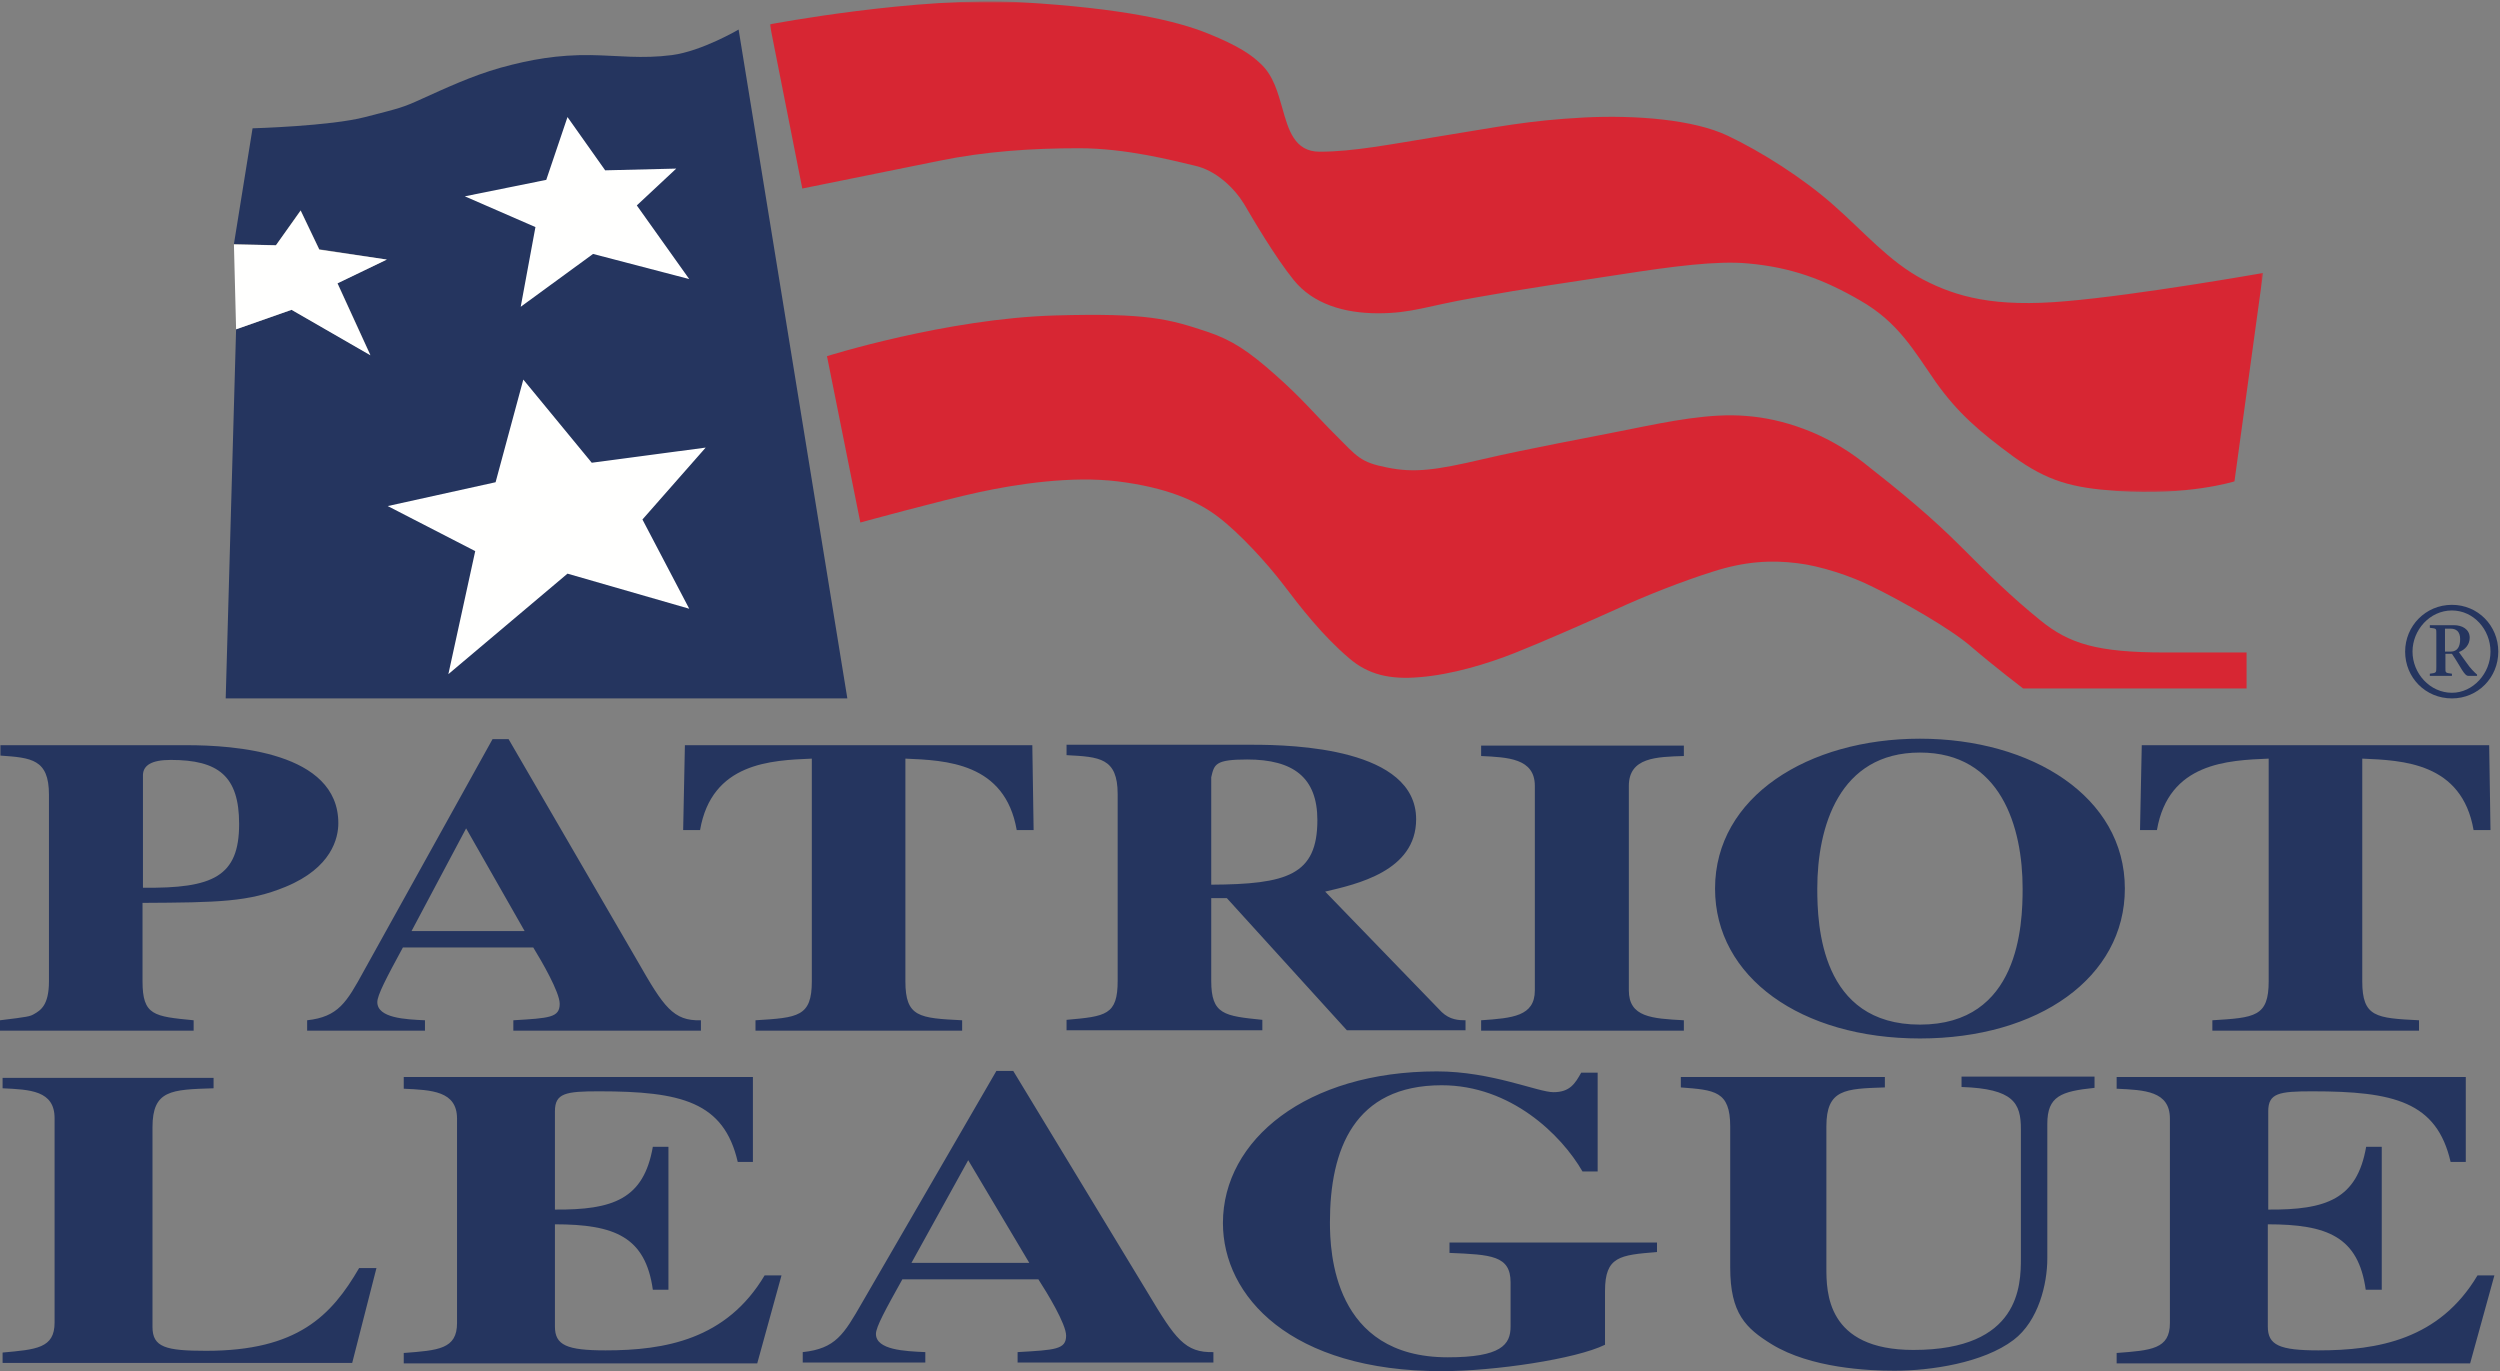 <svg xmlns="http://www.w3.org/2000/svg" xmlns:xlink="http://www.w3.org/1999/xlink" width="1207" height="662" viewBox="0 0 1207 662">
  <rect x="0" y="0" width="1207" height="662" fill="#808080" stroke="none"/>
  <defs>
    <polygon id="main_logo-a" points=".66 .672 721.6 .672 721.6 237.543 .66 237.543"/>
  </defs>
  <g fill="none" fill-rule="evenodd">
    <g transform="translate(371)">
      <mask id="main_logo-b" fill="#fff">
        <use xlink:href="#main_logo-a"/>
      </mask>
      <path fill="#D72633" d="M0.66,11.752 C0.66,11.752 72.19,-1.843 121.967,1.085 C171.536,4.013 197.052,10.079 212.111,16.144 C227.17,22.209 233.235,26.602 237.418,30.575 C243.902,36.432 245.994,45.007 248.085,52.118 C251.013,62.575 253.941,73.242 266.072,73.242 C282.595,73.242 300.163,69.687 324.634,65.713 C353.288,61.111 366.673,58.183 393.863,56.719 C419.17,55.464 446.778,57.765 463.092,65.504 C479.405,73.242 499.484,86 513.915,98.758 C528.974,111.935 540.896,126.157 557.418,134.941 C573.523,143.307 591.928,148.536 626.647,145.399 C661.16,142.471 721.6,131.804 721.6,131.804 L707.8,232.405 C707.8,232.405 685.21,239.517 650.7,237.007 C629.58,235.543 617.654,232.405 601.131,220.484 C584.608,208.353 574.151,199.36 563.484,184.301 C553.026,169.242 545.497,155.647 527.301,145.19 C509.314,134.732 493.628,129.085 473.131,127.203 C458.072,125.739 436.111,128.667 411.85,132.432 C387.379,136.196 366.464,139.124 340.948,143.726 C317.941,147.7 310.83,151.255 294.307,151.255 C277.785,151.255 262.935,146.654 253.732,135.36 C244.739,124.275 234.072,106.079 229.68,98.549 C225.079,91.02 216.294,82.235 205.628,79.935 C194.961,77.425 172.582,71.569 149.994,71.569 C127.406,71.569 104.817,73.033 82.438,77.634 C59.85,82.235 16.347,91.02 16.347,91.02 L0.66,11.752" mask="url(#main_logo-b)"/>
    </g>
    <path fill="#25355F" d="M121.935,61.948 C121.935,61.948 159.582,60.902 176.314,56.51 C193.255,52.118 194.092,52.118 204.131,47.517 C213.961,43.124 227.556,36.641 241.778,32.667 C256.209,28.693 269.386,26.392 285.281,26.602 C298.248,26.811 309.961,28.484 324.392,26.602 C338.824,24.719 356.601,14.262 356.601,14.262 L409.098,337.19 L108.967,337.19 L113.987,158.994 L140.758,149.582 L178.824,171.334 L162.928,136.615 L186.771,125.32 L154.144,120.301 L145.15,101.477 L133.229,118.419 L112.941,117.791 L121.935,61.948"/>
    <polyline fill="#FFFFFE" points="263.739 86.837 264.157 85.582 273.987 56.51 292.183 82.235 326.484 81.399 307.451 99.177 332.758 134.732 286.327 122.602 251.399 148.118 258.51 109.634 224.418 94.784"/>
    <polyline fill="#FFFFFE" points="239.268 232.824 252.654 183.255 285.699 223.412 340.706 216.092 310.17 250.811 332.758 293.896 273.987 276.954 216.471 325.477 229.438 266.079 187.19 244.327 239.268 232.824"/>
    <path fill="#D72633" d="M399.268,171.961 C399.268,171.961 456.993,153.765 509.49,152.301 C554.039,151.046 564.288,153.974 583.111,160.249 C594.824,164.222 602.771,169.451 615.948,181.164 C629.124,192.876 634.353,199.569 644.81,210.026 C655.268,220.484 656.732,223.203 669.699,225.713 C682.876,228.432 693.333,226.968 715.712,221.739 C738.092,216.51 766.954,211.281 786.614,207.307 C806.275,203.334 825.935,199.36 843.085,200.824 C860.235,202.079 881.15,208.771 899.556,223.203 C917.961,237.634 932.392,249.556 946.824,263.987 C960.628,277.791 970.458,287.621 984.889,299.334 C998.902,310.837 1012.5,315.02 1045.33,315.02 C1078.17,315.02 1084.65,315.02 1084.65,315.02 L1084.65,332.379 L976.732,332.379 C976.732,332.379 962.51,321.503 952.052,312.51 C941.595,303.307 917.961,290.131 904.784,283.647 C893.281,277.791 878.431,273.19 867.974,271.935 C855.007,270.262 842.248,271.098 827.19,275.909 C812.549,280.51 794.353,287.621 779.922,294.314 C765.49,300.798 744.575,310 731.399,315.229 C718.222,320.458 701.072,325.686 685.386,326.941 C670.954,328.196 660.497,325.686 651.294,317.739 C638.536,306.863 628.288,293.686 619.712,282.392 C611.765,271.935 598.588,257.504 588.131,249.556 C577.673,241.608 563.033,235.334 539.608,232.405 C517.229,229.687 491.085,233.66 472.68,237.634 C454.274,241.608 415.372,252.275 415.372,252.275 L399.268,171.961"/>
    <path fill="#25355F" d="M1202.41 314.602C1202.41 325.059 1194.04 334.471 1183.79 334.471 1173.12 334.471 1164.76 325.059 1164.76 314.602 1164.76 304.144 1173.12 294.732 1183.79 294.732 1194.25 294.732 1202.41 303.935 1202.41 314.602zM1206.17 314.602C1206.17 302.053 1196.34 292.013 1183.79 292.013 1171.03 292.013 1161.2 302.262 1161.2 314.602 1161.2 327.151 1171.03 337.19 1183.79 337.19 1196.34 337.19 1206.17 327.151 1206.17 314.602zM1173.12 303.098C1176.47 303.517 1176.26 303.307 1176.26 306.236L1176.26 322.131C1176.26 324.85 1176.26 324.85 1173.12 325.268L1173.12 326.314 1183.79 326.314 1183.79 325.268C1180.44 324.85 1180.65 324.85 1180.65 322.131L1180.65 315.647 1183.79 315.647C1187.97 321.713 1189.65 326.314 1191.74 326.314L1195.92 326.314 1195.92 325.686C1194.67 324.641 1192.58 322.549 1190.9 320.039L1187.14 314.811C1190.07 313.765 1192.37 311.255 1192.37 307.909 1192.37 303.726 1188.6 301.843 1184.84 301.843L1173.12 301.843 1173.12 303.098zM1180.44 303.517L1183.16 303.517C1185.67 303.517 1187.76 304.771 1187.76 308.536 1187.76 312.092 1186.51 314.602 1183.16 314.602L1180.44 314.602 1180.44 303.517 1180.44 303.517zM.209 497.608L93.49 497.608 93.49 492.588C74.248 490.706 68.811 490.288 68.811 473.765L68.811 435.909C105.621 435.7 120.052 435.49 137.83 428.17 160.209 418.968 163.346 404.536 163.346 397.425 163.346 362.915 112.523 359.778 90.144 359.778L.209 359.778.209 364.798C15.059 365.843 23.634 366.471 23.634 383.621L23.634 473.765C23.634 485.268 19.66 487.778 16.314 489.66 14.431 490.706 13.804 490.915 0 492.588L0 497.608.209 497.608zM69.02 374C69.229 369.608 72.994 366.889 82.405 366.889 105.412 366.889 115.451 374.628 115.451 397.843 115.451 423.151 102.902 429.007 69.02 428.589L69.02 374 69.02 374zM338.405 492.588C325.02 493.007 320.418 486.105 307.869 464.144L245.542 356.85 237.804 356.85 175.686 468.745C167.32 484.013 163.346 490.915 148.288 492.588L148.288 497.608 205.176 497.608 205.176 492.588C195.765 492.17 182.17 491.543 182.17 483.804 182.17 480.458 186.562 472.092 194.51 457.451L257.464 457.451C261.438 463.935 270.222 478.994 270.222 484.641 270.222 491.334 265.203 491.543 247.843 492.588L247.843 497.608 338.405 497.608 338.405 492.588zM198.693 449.503L225.046 399.935 253.281 449.503 198.693 449.503 198.693 449.503zM464.523 497.608L364.758 497.608 364.758 492.588C385.255 491.334 391.948 490.915 391.948 473.765L391.948 366.262C372.288 367.098 343.634 368.144 337.987 400.771L329.83 400.771 330.667 359.778 498.405 359.778 499.033 400.771 490.876 400.771C485.229 368.144 456.575 367.098 437.124 366.262L437.124 473.765C437.124 491.124 443.817 491.543 464.523 492.588L464.523 497.608M707.556 492.588C704.209 492.588 700.026 492.379 696.052 488.615L639.791 430.471C654.85 426.915 683.712 420.641 683.712 395.543 683.712 361.242 624.523 359.569 604.863 359.569L514.928 359.569 514.928 364.588C530.824 365.425 539.608 365.843 539.608 383.412L539.608 473.556C539.608 490.079 533.961 490.706 514.928 492.379L514.928 497.399 609.464 497.399 609.464 492.379C591.059 490.497 584.784 489.87 584.784 473.556L584.784 433.608 592.314 433.608 650.248 497.399 707.556 497.399 707.556 492.588zM584.784 375.255C586.248 368.981 586.667 366.68 602.144 366.68 624.523 366.68 636.026 375.464 636.026 395.961 636.026 422.523 621.386 426.915 584.784 427.124L584.784 375.255 584.784 375.255z"/>
    <path fill="#24355E" d="M812.967,497.608 L715.085,497.608 L715.085,492.588 C730.144,491.543 741.02,490.706 741.02,478.157 L741.02,379.438 C741.02,366.053 727.843,365.634 715.085,365.007 L715.085,359.987 L812.967,359.987 L812.967,365.007 C799.791,365.425 786.405,365.634 786.405,379.438 L786.405,478.157 C786.405,491.124 797.49,491.752 812.967,492.588 L812.967,497.608"/>
    <path fill="#25355F" d="M926.954 356.641C872.994 356.641 828.026 384.667 828.026 429.007 828.026 471.883 869.647 501.373 926.954 501.373 984.261 501.373 1025.88 471.883 1025.88 429.007 1025.88 384.667 980.915 356.641 926.954 356.641zM926.954 363.334C966.065 363.334 976.523 399.307 976.523 429.007 976.523 446.785 974.85 494.68 926.954 494.68 879.059 494.68 877.386 446.785 877.386 429.007 877.386 399.307 887.843 363.334 926.954 363.334L926.954 363.334zM1167.9 497.608L1068.13 497.608 1068.13 492.588C1088.63 491.334 1095.32 490.915 1095.32 473.765L1095.32 366.262C1075.66 367.098 1047.01 368.144 1041.36 400.771L1033.2 400.771 1034.04 359.778 1201.78 359.778 1202.41 400.771 1194.25 400.771C1188.6 368.144 1159.95 367.098 1140.5 366.262L1140.5 473.765C1140.5 491.124 1147.19 491.543 1167.9 492.588L1167.9 497.608M170.039 658.026L1.255 658.026 1.255 653.007C17.569 651.543 26.353 650.915 26.353 638.575L26.353 539.856C26.353 526.471 14.431 526.052 1.255 525.425L1.255 520.405 103.111 520.405 103.111 525.425C82.614 526.052 73.621 526.262 73.621 544.249L73.621 640.667C73.621 650.497 80.105 652.17 99.556 652.17 143.686 652.17 160 635.229 173.386 612.222L181.752 612.222 170.039 658.026M195.137 519.987L363.503 519.987 363.503 560.981 356.183 560.981C349.49 531.909 328.784 526.889 289.255 526.889 273.15 526.889 267.922 527.726 267.922 536.51L267.922 583.987C295.948 584.196 310.797 578.968 315.19 553.66L322.719 553.66 322.719 622.68 315.19 622.68C311.634 597.164 296.784 591.098 267.922 591.098L267.922 640.458C267.922 649.451 273.569 651.961 292.392 651.961 321.046 651.961 350.745 646.732 369.15 615.778L377.307 615.778 365.595 658.236 194.928 658.236 194.928 653.216C211.66 651.961 220.654 651.334 220.654 638.785L220.654 540.066C220.654 526.68 208.314 526.262 194.928 525.634L194.928 519.987 195.137 519.987M586.039 652.798C572.026 653.216 567.425 646.314 554.248 624.353L489.203 517.059 481.046 517.059 416.209 628.954C407.425 644.222 403.451 651.124 387.556 652.798L387.556 657.817 446.745 657.817 446.745 652.798C436.915 652.379 422.902 651.752 422.902 644.013 422.902 640.667 427.503 632.301 435.66 617.66L501.333 617.66C505.516 624.144 514.719 639.203 514.719 644.85 514.719 651.543 509.49 651.752 491.294 652.798L491.294 657.817 585.83 657.817 585.83 652.798 586.039 652.798zM440.052 609.713L467.451 560.144 496.941 609.713 440.052 609.713 440.052 609.713zM800 604.484C782.013 605.948 774.902 606.575 774.902 623.307L774.902 649.242C760.889 656.144 721.569 662 696.052 662 623.059 662 590.431 625.817 590.431 590.471 590.431 550.314 630.797 517.268 693.752 517.268 720.105 517.268 742.484 527.307 750.013 527.307 757.961 527.307 760.471 523.124 763.399 517.896L771.346 517.896 771.346 565.582 764.026 565.582C753.778 547.804 729.307 523.961 696.052 523.961 653.804 523.961 642.091 554.915 642.091 590.052 642.091 604.484 643.765 655.307 698.98 655.307 724.706 655.307 729.307 649.242 729.307 640.458L729.307 619.124C729.307 606.157 719.895 605.739 699.817 604.902L699.817 599.883 800 599.883 800 604.484M1011.24 525.216C995.137 526.889 988.445 529.19 988.445 542.575L988.445 607.621C988.445 619.752 984.261 637.739 972.131 646.941 957.49 658.026 932.183 661.791 914.614 661.791 901.856 661.791 874.248 660.536 855.425 649.033 842.876 641.294 835.346 634.183 835.346 612.013L835.346 543.83C835.346 526.68 827.817 526.262 811.503 525.007L811.503 519.987 910.013 519.987 910.013 525.007C890.771 525.634 881.778 525.843 881.778 543.83L881.778 612.013C881.778 623.726 881.778 651.752 923.817 651.752 975.268 651.752 975.686 620.588 975.686 607.412L975.686 545.085C975.686 532.536 972.131 525.634 947.033 524.798L947.033 519.778 1011.24 519.778 1011.24 525.216M1022.12 519.987L1190.48 519.987 1190.48 560.981 1183.16 560.981C1176.47 531.909 1155.76 526.889 1116.44 526.889 1100.34 526.889 1095.11 527.726 1095.11 536.51L1095.11 583.987C1123.14 584.196 1137.99 578.968 1142.38 553.66L1149.91 553.66 1149.91 622.68 1142.17 622.68C1138.61 597.164 1123.76 591.098 1094.9 591.098L1094.9 640.458C1094.9 649.451 1100.55 651.961 1119.37 651.961 1148.03 651.961 1177.73 646.732 1196.13 615.778L1204.29 615.778 1192.58 658.236 1021.91 658.236 1021.91 653.216C1038.64 651.961 1047.63 651.334 1047.63 638.785L1047.63 540.066C1047.63 526.68 1035.29 526.262 1021.91 525.634L1021.91 519.987 1022.12 519.987"/>
    <polyline fill="#FFFFFE" points="112.941 118 133.229 118.419 145.15 101.686 154.144 120.51 186.771 125.32 162.928 136.824 178.824 171.543 140.758 149.582 113.987 158.994 112.941 118"/>
  </g>
</svg>
